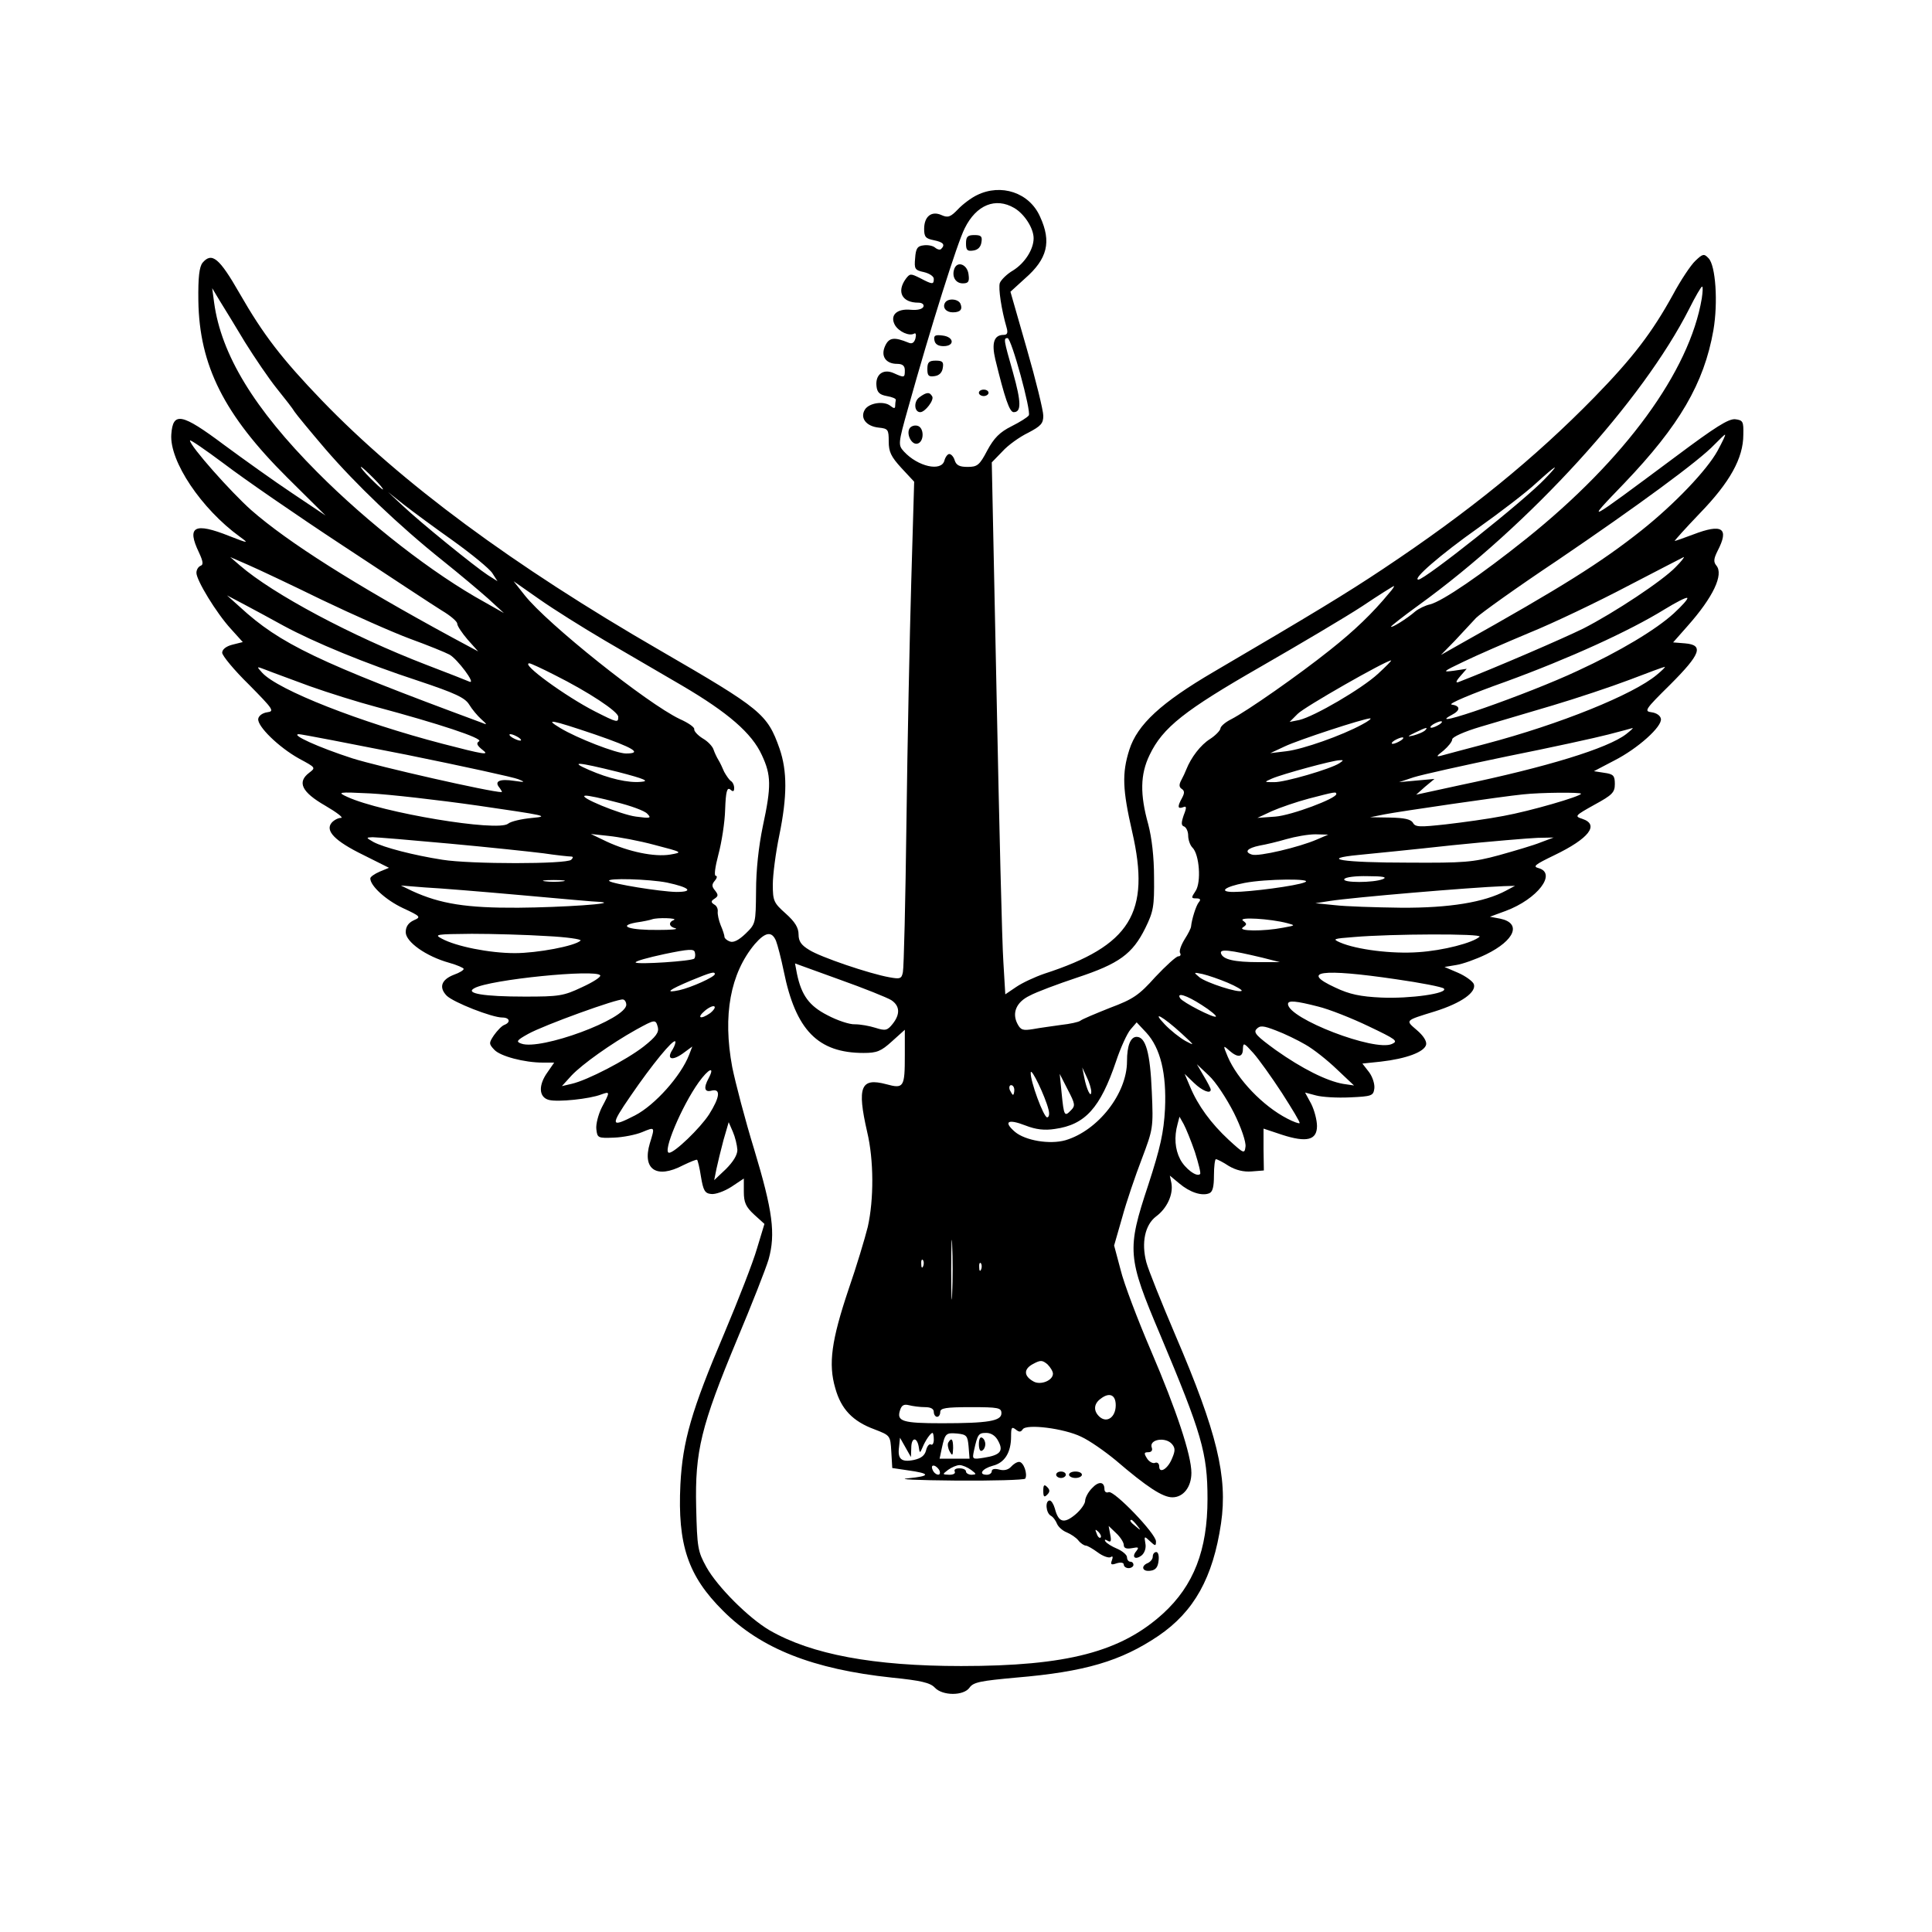 <?xml version="1.0" encoding="UTF-8" standalone="yes"?>
<svg version="1.0" xmlns="http://www.w3.org/2000/svg" width="450pt" height="450pt" viewBox="0 0 600 600" preserveAspectRatio="xMidYMid meet">
  <g transform="translate(0,600) scale(0.1,-0.1)" fill="#000000" stroke="none">
    <path d="M3034 5394 c-17 -8 -44 -28 -59 -44 -23 -24 -31 -27 -51 -18 -31 14
-54 -4 -54 -43 0 -25 5 -30 30 -35 30 -6 36 -14 23 -27 -3 -4 -12 -2 -19 4 -7
6 -23 9 -36 7 -19 -2 -24 -10 -26 -40 -3 -33 -1 -37 27 -43 17 -4 31 -13 31
-21 0 -18 -4 -18 -42 2 -30 15 -32 15 -45 -2 -29 -40 -12 -74 39 -74 11 0 18
-5 16 -12 -3 -8 -18 -12 -40 -10 -43 4 -65 -17 -49 -47 12 -21 45 -36 60 -27
5 3 7 -3 4 -15 -4 -14 -11 -18 -22 -13 -44 18 -60 16 -72 -10 -15 -32 2 -56
37 -56 17 0 24 -6 24 -20 0 -23 -1 -24 -34 -9 -33 15 -58 -4 -54 -40 2 -20 10
-27 32 -31 17 -3 29 -8 28 -12 -1 -5 -2 -13 -2 -19 0 -8 -4 -8 -14 0 -20 17
-67 10 -80 -11 -16 -26 4 -52 43 -56 29 -3 31 -6 31 -43 0 -32 7 -47 39 -82
l40 -43 -9 -309 c-5 -171 -12 -508 -15 -750 -3 -242 -8 -451 -11 -464 -4 -21
-9 -22 -42 -16 -62 11 -215 63 -249 85 -25 15 -33 27 -33 48 0 21 -11 39 -40
65 -37 33 -40 39 -40 90 0 30 9 99 20 152 25 122 25 200 1 270 -38 108 -57
123 -371 305 -457 264 -803 520 -1050 776 -125 130 -182 204 -256 333 -63 110
-86 129 -115 95 -10 -13 -14 -44 -13 -118 3 -201 80 -354 276 -549 l119 -118
-103 69 c-57 38 -152 106 -213 151 -131 98 -158 103 -163 32 -6 -83 93 -231
213 -318 29 -21 27 -21 -32 2 -110 44 -134 30 -95 -51 13 -28 14 -38 5 -41 -7
-3 -13 -12 -13 -22 0 -23 62 -125 107 -174 l37 -41 -32 -8 c-20 -5 -32 -15
-32 -25 0 -9 37 -54 83 -99 76 -77 80 -83 57 -86 -14 -2 -26 -10 -28 -20 -4
-23 64 -89 127 -124 52 -28 52 -28 31 -44 -38 -29 -23 -60 50 -102 36 -21 58
-38 49 -38 -9 0 -22 -7 -29 -15 -21 -25 10 -57 98 -100 l80 -40 -29 -12 c-16
-7 -29 -16 -29 -21 0 -23 48 -67 101 -92 56 -26 57 -28 34 -38 -17 -8 -25 -20
-25 -37 0 -30 63 -75 135 -95 25 -7 45 -16 45 -19 0 -4 -13 -12 -30 -18 -39
-15 -48 -39 -23 -65 21 -21 141 -68 173 -68 23 0 27 -15 6 -23 -8 -3 -22 -18
-32 -32 -16 -24 -16 -27 1 -45 18 -20 93 -40 151 -40 l35 0 -20 -29 c-30 -41
-28 -79 4 -87 28 -7 126 3 162 17 28 10 28 9 2 -40 -11 -22 -19 -53 -17 -68 3
-27 5 -28 55 -26 28 1 68 9 87 17 41 17 40 17 24 -35 -24 -81 21 -111 103 -68
23 11 42 19 44 17 2 -2 8 -26 12 -53 7 -42 12 -51 31 -53 13 -2 41 8 63 22
l39 26 0 -41 c0 -33 6 -47 32 -71 l32 -29 -23 -76 c-12 -42 -58 -160 -101
-262 -103 -242 -130 -337 -137 -471 -9 -187 23 -284 133 -393 117 -117 279
-181 524 -207 90 -9 119 -16 133 -31 24 -26 90 -26 108 0 12 17 35 21 144 31
214 18 326 51 443 130 110 75 169 180 194 349 21 144 -12 282 -142 585 -43
101 -84 203 -90 226 -16 61 -4 116 30 142 34 25 54 68 48 103 l-5 24 29 -24
c33 -28 70 -40 93 -31 11 4 15 20 15 56 0 27 3 50 6 50 4 0 22 -9 40 -21 22
-13 46 -19 71 -17 l38 3 -1 65 0 65 57 -19 c77 -25 109 -17 109 27 0 18 -8 49
-18 69 l-19 35 34 -9 c18 -5 65 -8 105 -6 68 3 73 5 76 27 2 13 -5 36 -16 51
l-21 27 57 6 c79 9 136 30 141 53 2 11 -9 28 -29 45 -36 31 -38 29 56 58 83
26 130 60 121 85 -4 9 -26 25 -49 35 l-42 18 36 6 c20 3 62 18 93 33 90 44
111 97 44 111 l-32 6 49 18 c99 37 160 117 102 133 -19 5 -11 11 49 40 108 52
141 95 87 113 -25 8 -23 10 38 44 55 30 63 38 63 64 0 26 -4 31 -33 35 l-32 5
63 33 c73 37 150 106 145 130 -2 10 -14 18 -29 20 -24 3 -20 9 58 86 95 95
105 123 46 128 l-37 3 45 51 c79 89 113 160 89 188 -9 11 -8 21 4 45 37 71 15
86 -76 51 -29 -11 -55 -20 -57 -20 -2 0 33 39 78 86 93 96 135 171 135 244 1
41 -1 45 -25 48 -21 2 -62 -24 -185 -116 -285 -212 -284 -212 -159 -82 170
178 247 309 276 474 15 87 7 202 -15 224 -14 15 -18 14 -41 -8 -14 -13 -46
-61 -70 -106 -64 -116 -123 -194 -244 -318 -185 -189 -387 -354 -656 -533
-114 -76 -218 -139 -525 -319 -164 -96 -238 -164 -263 -243 -23 -73 -21 -123
9 -254 58 -252 -5 -354 -273 -441 -29 -10 -68 -28 -87 -41 l-34 -23 -6 101
c-4 56 -13 428 -21 827 l-15 724 33 34 c17 19 53 45 80 58 40 21 47 29 47 53
0 16 -23 110 -51 207 l-51 178 45 41 c70 61 83 114 47 192 -33 75 -121 104
-196 67z m116 -40 c32 -19 60 -63 60 -94 0 -34 -27 -77 -64 -100 -19 -11 -37
-29 -41 -39 -5 -16 5 -83 21 -138 5 -17 2 -23 -9 -23 -30 0 -38 -25 -26 -76
29 -119 44 -164 57 -164 24 0 24 30 -2 123 -29 102 -30 107 -17 107 12 0 74
-227 66 -240 -4 -6 -28 -21 -54 -34 -36 -18 -54 -36 -75 -75 -24 -46 -31 -51
-61 -51 -25 0 -35 5 -40 20 -3 11 -11 20 -17 20 -5 0 -12 -9 -15 -20 -9 -36
-83 -19 -126 28 -18 20 -18 24 13 134 71 254 153 514 176 559 36 73 96 97 154
63z m2135 -281 c-38 -226 -238 -500 -545 -746 -140 -112 -260 -194 -299 -204
-14 -3 -35 -13 -46 -22 -25 -22 -75 -53 -75 -47 0 2 38 32 85 66 347 251 696
635 841 921 19 38 37 69 40 69 3 0 2 -17 -1 -37z m-4524 -136 c30 -48 74 -113
99 -144 25 -31 50 -63 55 -72 6 -9 48 -60 95 -115 94 -109 227 -237 366 -348
50 -40 113 -93 140 -117 l49 -45 -60 34 c-160 88 -362 245 -520 404 -196 197
-298 365 -320 526 l-6 45 24 -40 c14 -22 49 -80 78 -128z m4573 -337 c-33 -60
-133 -165 -236 -247 -126 -100 -247 -176 -563 -353 l-60 -34 43 44 c23 25 53
57 66 71 14 14 127 95 253 179 249 169 441 310 487 359 17 17 31 31 33 31 3 0
-8 -22 -23 -50z m-4270 -294 c144 -95 282 -186 308 -202 27 -16 48 -34 48 -41
0 -7 15 -29 32 -49 l33 -37 -80 43 c-304 165 -511 296 -625 396 -63 56 -190
199 -190 216 0 4 48 -29 107 -73 59 -45 224 -159 367 -253z m96 209 c19 -19
32 -35 29 -35 -3 0 -20 16 -39 35 -19 19 -32 35 -29 35 3 0 20 -16 39 -35z
m3639 -1 c-64 -68 -374 -314 -394 -314 -21 0 69 78 185 160 69 49 150 111 180
139 65 59 78 66 29 15z m-3391 -194 c57 -41 112 -86 121 -100 l16 -25 -30 19
c-40 26 -209 163 -265 216 l-45 42 49 -39 c27 -21 96 -72 154 -113z m-408
-183 c96 -46 220 -101 274 -121 55 -20 109 -42 122 -49 24 -13 84 -93 62 -84
-7 3 -67 27 -133 52 -234 90 -477 220 -580 309 l-30 26 55 -24 c30 -13 134
-62 230 -109z m4204 102 c-40 -42 -191 -142 -287 -191 -63 -31 -271 -121 -387
-166 -10 -4 -9 2 5 18 l20 23 -40 -6 c-37 -5 -35 -3 30 28 39 19 131 59 205
90 74 30 212 96 305 145 94 49 172 89 174 90 3 0 -8 -14 -25 -31z m-3326 -228
c67 -39 175 -102 240 -140 143 -84 217 -148 248 -216 29 -62 30 -96 3 -221
-13 -63 -21 -136 -21 -201 -1 -101 -1 -102 -33 -133 -21 -20 -37 -28 -48 -24
-9 3 -17 10 -17 14 0 5 -5 21 -12 37 -6 15 -10 34 -9 42 1 8 -3 18 -11 22 -11
7 -10 11 1 18 12 8 12 12 2 25 -11 13 -11 19 -1 31 7 8 8 15 3 15 -6 0 -2 28
8 66 10 37 20 100 21 140 2 56 6 70 16 62 9 -8 12 -6 12 5 0 9 -5 19 -11 22
-5 4 -14 17 -20 28 -5 12 -13 29 -18 37 -5 8 -12 23 -15 32 -3 10 -18 26 -34
35 -16 10 -27 23 -26 28 2 6 -18 20 -45 32 -101 48 -412 296 -482 385 l-34 43
80 -56 c44 -31 135 -88 203 -128z m2436 147 c-51 -62 -107 -116 -184 -177 -95
-76 -258 -190 -307 -215 -18 -9 -33 -22 -33 -29 -1 -6 -15 -21 -32 -32 -29
-18 -59 -57 -74 -95 -3 -8 -10 -23 -16 -34 -7 -13 -6 -21 2 -26 9 -6 9 -13 1
-28 -15 -27 -14 -35 3 -29 11 5 12 0 2 -25 -8 -24 -8 -32 2 -35 6 -3 12 -15
12 -28 0 -13 6 -30 13 -37 22 -21 28 -108 10 -135 -14 -21 -14 -23 2 -23 13 0
15 -4 8 -12 -9 -11 -22 -54 -24 -75 0 -5 -9 -23 -20 -40 -11 -18 -18 -37 -14
-43 3 -5 1 -10 -6 -10 -6 0 -38 -29 -71 -64 -51 -57 -69 -69 -141 -96 -45 -18
-86 -35 -92 -40 -5 -4 -32 -10 -60 -13 -27 -4 -66 -9 -87 -13 -31 -5 -38 -3
-48 16 -18 34 -4 68 38 88 20 11 87 36 147 56 130 43 172 73 212 154 25 51 28
67 27 157 0 64 -7 123 -18 165 -26 93 -25 155 4 215 41 86 109 139 346 275
120 69 262 153 314 187 52 35 97 63 99 63 2 0 -4 -10 -15 -22z m-3434 -101
c96 -52 256 -118 418 -171 117 -39 146 -53 159 -74 9 -15 26 -35 37 -45 20
-18 20 -19 1 -11 -508 188 -625 244 -750 359 l-40 36 55 -29 c30 -16 84 -45
120 -65z m4318 38 c-56 -51 -168 -118 -298 -178 -155 -73 -488 -189 -391 -137
27 14 27 28 -1 32 -12 2 61 33 168 71 197 72 384 157 494 225 36 22 67 38 70
35 3 -3 -16 -24 -42 -48z m-919 -188 c-50 -46 -197 -132 -244 -143 l-30 -6 25
25 c20 21 271 164 290 166 3 0 -16 -19 -41 -42z m-2557 -3 c106 -53 198 -114
198 -130 0 -19 -2 -19 -73 17 -90 46 -232 149 -203 149 4 0 39 -16 78 -36z
m-760 -35 c59 -21 152 -50 205 -64 194 -52 334 -98 321 -107 -10 -6 -7 -13 12
-28 21 -16 2 -13 -125 20 -257 67 -512 167 -561 221 -18 20 -18 20 11 9 17 -7
78 -29 137 -51z m4183 35 c-73 -61 -300 -153 -531 -214 -65 -17 -128 -34 -139
-37 -16 -4 -14 -1 8 16 15 13 27 28 27 35 0 7 37 24 88 39 48 14 148 44 223
66 74 22 182 58 240 80 57 22 106 40 109 40 3 0 -8 -11 -25 -25z m-915 -154
c-62 -34 -184 -77 -235 -83 l-50 -6 45 21 c42 20 243 86 265 87 6 0 -6 -9 -25
-19z m-2382 -31 c119 -41 149 -59 96 -59 -30 0 -153 48 -204 79 -50 30 -31 27
108 -20z m2622 31 c-8 -5 -19 -10 -25 -10 -5 0 -3 5 5 10 8 5 20 10 25 10 6 0
3 -5 -5 -10z m-45 -19 c-6 -5 -21 -11 -35 -15 -21 -5 -20 -3 5 9 35 17 42 18
30 6z m625 -11 c-57 -44 -246 -102 -514 -158 l-138 -30 28 25 29 24 -55 -5
-55 -5 45 15 c25 8 155 37 290 65 135 27 277 58 315 68 39 10 72 19 75 20 3 0
-6 -8 -20 -19z m-3787 -64 c177 -36 333 -70 347 -76 22 -9 21 -10 -13 -5 -45
7 -63 -1 -46 -21 6 -8 9 -14 7 -14 -34 0 -382 79 -464 105 -105 34 -193 74
-166 75 8 0 158 -29 335 -64z m347 54 c8 -5 11 -10 5 -10 -5 0 -17 5 -25 10
-8 5 -10 10 -5 10 6 0 17 -5 25 -10z m2740 -10 c-8 -5 -19 -10 -25 -10 -5 0
-3 5 5 10 8 5 20 10 25 10 6 0 3 -5 -5 -10z m-190 -70 c-27 -18 -171 -60 -203
-59 -32 0 -32 0 -7 11 32 14 190 57 210 57 13 1 13 0 0 -9z m-2242 -27 c85
-22 100 -29 73 -31 -40 -4 -100 10 -162 37 -62 27 -36 25 89 -6z m-433 -105
c206 -30 224 -33 169 -38 -34 -3 -68 -11 -76 -18 -32 -26 -392 34 -499 83 -33
15 -30 16 71 11 58 -3 209 -20 335 -38z m2665 36 c0 -14 -139 -66 -189 -70
l-56 -4 45 21 c25 11 77 29 115 39 81 21 85 22 85 14z m760 1 c0 -8 -158 -54
-241 -69 -46 -9 -126 -20 -178 -26 -82 -9 -96 -9 -103 5 -7 11 -27 15 -71 16
l-62 1 45 9 c46 9 368 56 430 62 55 6 180 7 180 2z m-2997 -26 c45 -11 89 -27
97 -36 14 -14 10 -15 -35 -9 -47 6 -185 63 -157 65 8 1 50 -8 95 -20z m120
-133 c88 -23 88 -23 48 -30 -49 -8 -129 9 -196 40 l-50 24 55 -6 c30 -3 95
-15 143 -28z m2057 17 c-55 -24 -182 -54 -202 -47 -25 8 -15 20 24 28 18 3 56
12 83 20 28 8 68 15 90 15 l40 -1 -35 -15z m-2693 -13 c120 -11 251 -25 291
-30 40 -6 79 -10 85 -10 7 0 8 -3 1 -10 -14 -14 -313 -14 -400 0 -90 14 -182
38 -214 55 -24 14 -24 14 -3 15 13 0 121 -9 240 -20z m3388 4 c-22 -9 -80 -26
-130 -40 -81 -22 -109 -24 -280 -23 -208 0 -280 12 -155 24 41 4 172 17 290
30 118 12 238 22 265 23 l50 1 -40 -15z m-490 -114 c-29 -12 -128 -12 -120 0
3 6 36 10 73 9 47 0 61 -3 47 -9z m-2547 -7 c-16 -2 -40 -2 -55 0 -16 2 -3 4
27 4 30 0 43 -2 28 -4z m324 -4 c70 -15 84 -29 28 -29 -49 1 -199 25 -208 34
-10 10 125 6 180 -5z m1980 1 c-25 -11 -169 -30 -221 -30 -48 0 -28 16 34 28
67 13 218 14 187 2z m-2433 -40 c122 -11 233 -21 245 -21 60 -5 -119 -17 -255
-18 -160 -1 -242 12 -329 52 l-35 17 75 -6 c41 -2 176 -13 299 -24z m3058 14
c-67 -36 -176 -54 -326 -53 -80 1 -173 4 -206 8 l-60 6 45 7 c70 11 436 42
540 46 l35 1 -28 -15z m-2584 -91 c-18 -7 -16 -21 5 -26 9 -3 -14 -5 -53 -5
-89 -1 -129 12 -70 23 22 3 45 8 50 10 16 6 81 4 68 -2z m1905 -10 c26 -7 25
-7 -13 -14 -62 -12 -143 -11 -125 1 13 9 13 11 0 21 -16 12 85 6 138 -8z
m-2300 -40 c62 -3 109 -10 105 -14 -17 -17 -135 -39 -204 -39 -79 0 -183 21
-227 45 -25 13 -18 14 93 15 66 0 171 -3 233 -7z m712 -15 c5 -13 16 -55 24
-94 37 -183 106 -254 248 -254 41 0 54 5 88 36 l40 36 0 -78 c0 -101 -3 -106
-58 -91 -79 21 -91 -8 -59 -148 21 -88 21 -210 2 -295 -9 -36 -35 -123 -60
-195 -53 -158 -63 -231 -41 -306 18 -65 54 -103 122 -128 49 -19 49 -19 52
-69 l3 -51 47 -7 c73 -10 73 -18 2 -25 -37 -3 28 -6 147 -7 116 -1 214 2 217
6 8 14 -5 52 -19 52 -7 0 -18 -7 -25 -15 -8 -9 -21 -13 -36 -9 -15 4 -24 2
-24 -5 0 -6 -7 -11 -15 -11 -28 0 -15 19 18 28 37 9 57 41 57 91 0 28 2 31 14
22 11 -9 16 -9 22 0 11 18 129 3 182 -23 26 -12 73 -45 107 -73 98 -84 146
-115 176 -115 34 0 59 32 59 76 0 55 -47 196 -125 378 -42 98 -85 211 -95 253
l-20 75 25 87 c13 48 41 130 61 182 35 93 36 96 31 209 -5 121 -19 170 -47
170 -19 0 -30 -27 -30 -76 0 -100 -90 -215 -191 -245 -49 -14 -125 -1 -157 26
-37 32 -22 41 32 20 33 -13 60 -16 92 -11 94 13 141 65 190 210 14 42 34 86
45 99 l19 22 30 -32 c44 -48 63 -127 58 -237 -4 -73 -14 -119 -52 -236 -67
-202 -65 -224 37 -465 129 -307 147 -367 147 -510 0 -159 -43 -269 -138 -356
-131 -119 -298 -163 -627 -163 -272 0 -465 36 -595 111 -65 38 -162 135 -196
196 -27 49 -29 60 -32 187 -4 173 15 251 127 520 45 107 89 219 98 249 22 79
13 150 -45 342 -28 91 -58 206 -68 255 -30 161 -6 291 70 382 33 38 53 41 66
10z m2185 13 c-21 -19 -113 -43 -190 -48 -82 -6 -192 8 -243 30 -25 11 -22 12
43 17 116 10 400 11 390 1z m-2439 -68 c-8 -8 -177 -19 -182 -12 -2 4 38 15
89 26 77 16 93 17 95 5 2 -7 1 -16 -2 -19z m1764 3 l55 -14 -65 0 c-76 0 -112
8 -118 27 -5 15 27 11 128 -13z m-1152 -132 c27 -18 28 -44 4 -74 -16 -20 -22
-22 -53 -12 -19 6 -47 11 -64 11 -16 -1 -55 12 -85 28 -57 29 -81 62 -95 129
l-6 32 138 -50 c76 -27 148 -56 161 -64z m-904 77 c3 -5 -22 -21 -57 -37 -57
-27 -71 -29 -177 -29 -128 0 -187 10 -157 26 47 27 379 60 391 40z m356 4 c0
-9 -74 -42 -110 -50 -47 -10 -35 0 36 30 61 25 74 29 74 20z m1593 -27 c26
-11 46 -23 43 -25 -8 -8 -110 25 -131 42 -19 16 -19 16 10 10 17 -4 52 -16 78
-27z m522 11 c77 -11 144 -24 149 -29 15 -15 -105 -32 -194 -28 -65 3 -99 10
-143 31 -111 51 -43 60 188 26z m-603 -80 c27 -17 47 -34 44 -36 -5 -6 -103
44 -111 57 -12 19 19 10 67 -21z m-1787 1 c0 -45 -267 -143 -326 -121 -17 6
-15 10 21 30 48 27 280 111 295 107 6 -1 10 -9 10 -16z m2149 -6 c33 -8 104
-36 156 -61 86 -41 93 -46 73 -55 -53 -25 -323 79 -323 124 0 12 24 10 94 -8z
m-1888 -20 c-30 -21 -44 -16 -17 7 13 11 27 17 30 13 3 -3 -3 -12 -13 -20z
m1464 -64 c40 -37 42 -39 12 -23 -18 10 -47 33 -65 52 -43 45 -6 25 53 -29z
m-1627 20 c4 -16 -6 -30 -44 -60 -54 -42 -175 -105 -224 -116 l-30 -7 30 33
c33 35 123 99 200 142 60 33 61 33 68 8z m2011 -54 c25 -14 69 -49 98 -77 l53
-50 -34 5 c-51 9 -127 47 -209 105 -59 43 -70 54 -60 65 11 12 21 11 60 -4 27
-10 68 -30 92 -44z m-1965 -15 c-20 -30 -3 -37 31 -13 l30 22 -10 -26 c-25
-65 -106 -156 -168 -188 -76 -39 -78 -33 -14 60 67 98 132 177 139 170 2 -2
-1 -13 -8 -25z m1892 -135 c32 -50 57 -91 55 -94 -2 -2 -19 4 -38 14 -76 39
-155 122 -185 192 -15 36 -15 37 4 20 27 -24 43 -22 43 5 1 20 3 19 32 -13 17
-19 57 -75 89 -124z m-149 -62 c23 -46 38 -91 36 -105 -3 -23 -5 -22 -52 21
-55 51 -96 107 -120 165 l-17 40 29 -28 c26 -25 52 -35 52 -21 0 4 -10 23 -22
43 l-21 36 37 -35 c21 -19 55 -71 78 -116z m-1631 108 c-17 -31 -13 -45 9 -39
29 7 26 -20 -8 -74 -28 -43 -107 -119 -124 -119 -22 0 39 145 92 219 31 43 51
51 31 13z m1055 -97 c4 -14 2 -25 -4 -25 -11 0 -53 114 -51 139 1 18 45 -74
55 -114z m133 55 c0 -23 -15 7 -22 45 l-6 30 14 -30 c8 -16 14 -37 14 -45z
m-63 -58 c-20 -21 -22 -18 -29 53 l-6 60 25 -49 c23 -44 24 -50 10 -64z m-176
63 c0 -8 -2 -15 -4 -15 -2 0 -6 7 -10 15 -3 8 -1 15 4 15 6 0 10 -7 10 -15z
m561 -193 c11 -35 19 -66 16 -68 -10 -11 -47 17 -62 46 -16 31 -19 69 -8 109
l6 23 13 -23 c7 -13 23 -52 35 -87z m-1421 7 c0 -16 -13 -37 -36 -60 l-36 -34
7 35 c4 19 14 60 22 90 l16 55 13 -30 c7 -16 13 -41 14 -56z m667 -446 c-1
-43 -3 -10 -3 72 0 83 2 118 3 78 2 -40 2 -107 0 -150z m-90 85 c-3 -8 -6 -5
-6 6 -1 11 2 17 5 13 3 -3 4 -12 1 -19z m180 -10 c-3 -8 -6 -5 -6 6 -1 11 2
17 5 13 3 -3 4 -12 1 -19z m223 -324 c0 -21 -37 -36 -59 -25 -32 17 -33 39 -3
55 24 13 29 12 45 -1 9 -9 17 -22 17 -29z m195 -98 c0 -36 -26 -56 -49 -37
-21 18 -20 41 2 57 27 21 47 13 47 -20z m-592 -6 c17 0 27 -5 27 -15 0 -8 5
-15 10 -15 6 0 10 7 10 15 0 12 17 15 95 15 86 0 95 -2 95 -19 0 -24 -41 -31
-185 -31 -122 0 -141 6 -130 40 5 16 12 20 28 16 12 -3 34 -6 50 -6z m27 -101
c0 -11 -4 -18 -9 -15 -5 3 -12 -5 -15 -18 -4 -16 -15 -25 -38 -30 -39 -8 -51
3 -46 40 l3 29 17 -30 17 -30 1 28 c0 33 17 36 23 5 3 -22 4 -22 12 -3 9 22
25 45 31 45 2 0 4 -9 4 -21z m108 -21 l3 -38 -46 0 -47 0 7 33 c10 46 13 48
48 45 29 -3 32 -7 35 -40z m92 17 c17 -31 7 -44 -44 -52 -37 -6 -37 -5 -31 23
11 50 14 54 38 54 15 0 29 -9 37 -25z m540 -10 c10 -12 10 -21 0 -44 -13 -33
-40 -49 -40 -25 0 9 -6 14 -13 11 -7 -3 -19 4 -25 14 -10 16 -9 19 4 19 10 0
14 6 11 14 -10 26 43 35 63 11z m-722 -83 c6 -18 -15 -14 -22 4 -4 10 -1 14 6
12 6 -2 14 -10 16 -16z m98 3 c17 -13 17 -14 2 -15 -10 0 -18 5 -18 10 0 6 -9
10 -21 10 -11 0 -17 -4 -14 -10 3 -6 -4 -10 -17 -10 -22 1 -22 1 -4 15 11 8
27 15 36 15 9 0 25 -7 36 -15z"/>
    <path d="M3000 5244 c0 -21 4 -25 23 -22 14 2 23 11 25 26 3 18 -1 22 -22 22
-21 0 -26 -5 -26 -26z"/>
    <path d="M2964 5166 c-9 -24 3 -46 26 -46 17 0 21 5 18 27 -3 31 -34 44 -44
19z"/>
    <path d="M2935 5060 c-9 -15 3 -30 24 -30 23 0 31 9 24 26 -6 16 -39 19 -48 4z"/>
    <path d="M2902 4943 c2 -12 12 -18 28 -18 36 0 33 29 -3 33 -23 3 -28 0 -25
-15z"/>
    <path d="M2880 4854 c0 -21 4 -25 23 -22 14 2 23 11 25 26 3 18 -1 22 -22 22
-21 0 -26 -5 -26 -26z"/>
    <path d="M3040 4780 c0 -5 7 -10 15 -10 8 0 15 5 15 10 0 6 -7 10 -15 10 -8 0
-15 -4 -15 -10z"/>
    <path d="M2855 4766 c-18 -13 -16 -46 3 -46 15 0 44 38 37 49 -8 14 -17 14
-40 -3z"/>
    <path d="M2825 4670 c-11 -17 5 -51 23 -48 23 4 23 52 0 56 -9 2 -19 -2 -23
-8z"/>
    <path d="M3280 1420 c0 -5 7 -10 15 -10 8 0 15 5 15 10 0 6 -7 10 -15 10 -8 0
-15 -4 -15 -10z"/>
    <path d="M3320 1420 c0 -5 9 -10 20 -10 11 0 20 5 20 10 0 6 -9 10 -20 10 -11
0 -20 -4 -20 -10z"/>
    <path d="M3391 1378 c-12 -12 -21 -30 -21 -39 0 -9 -14 -29 -31 -43 -35 -29
-52 -24 -63 19 -4 14 -11 25 -16 25 -15 0 -12 -38 3 -47 8 -4 16 -16 20 -26 4
-9 17 -21 30 -26 12 -5 29 -16 36 -25 7 -9 18 -16 23 -16 5 0 22 -10 37 -21
16 -12 34 -18 40 -15 7 5 8 1 4 -10 -5 -13 -2 -15 15 -9 13 4 22 2 22 -4 0 -6
7 -11 15 -11 8 0 15 5 15 10 0 6 -4 10 -10 10 -5 0 -10 6 -10 14 0 7 -14 19
-30 26 -17 7 -33 17 -37 23 -4 6 -1 7 7 2 10 -6 12 -1 8 19 l-5 27 23 -22 c13
-12 24 -29 24 -37 0 -10 8 -13 25 -10 21 4 23 3 14 -9 -16 -19 -3 -29 17 -13
9 8 14 23 11 37 -4 23 -3 23 14 7 17 -16 19 -16 19 -1 0 24 -130 159 -147 153
-7 -3 -13 1 -13 9 0 24 -18 26 -39 3z m140 -115 c13 -16 12 -17 -3 -4 -17 13
-22 21 -14 21 2 0 10 -8 17 -17z m-113 -38 c-3 -3 -9 2 -12 12 -6 14 -5 15 5
6 7 -7 10 -15 7 -18z"/>
    <path d="M3240 1370 c0 -19 3 -21 12 -12 9 9 9 15 0 24 -9 9 -12 7 -12 -12z"/>
    <path d="M3580 1166 c0 -8 -7 -16 -15 -20 -23 -9 -18 -28 8 -24 16 2 23 11 25
31 2 15 -1 27 -7 27 -6 0 -11 -6 -11 -14z"/>
    <path d="M2945 1520 c-3 -5 -1 -18 4 -27 9 -16 10 -14 11 10 0 28 -5 34 -15
17z"/>
    <path d="M3040 1515 c0 -15 4 -24 10 -20 6 3 10 12 10 20 0 8 -4 17 -10 20 -6
4 -10 -5 -10 -20z"/>
  </g>
</svg>